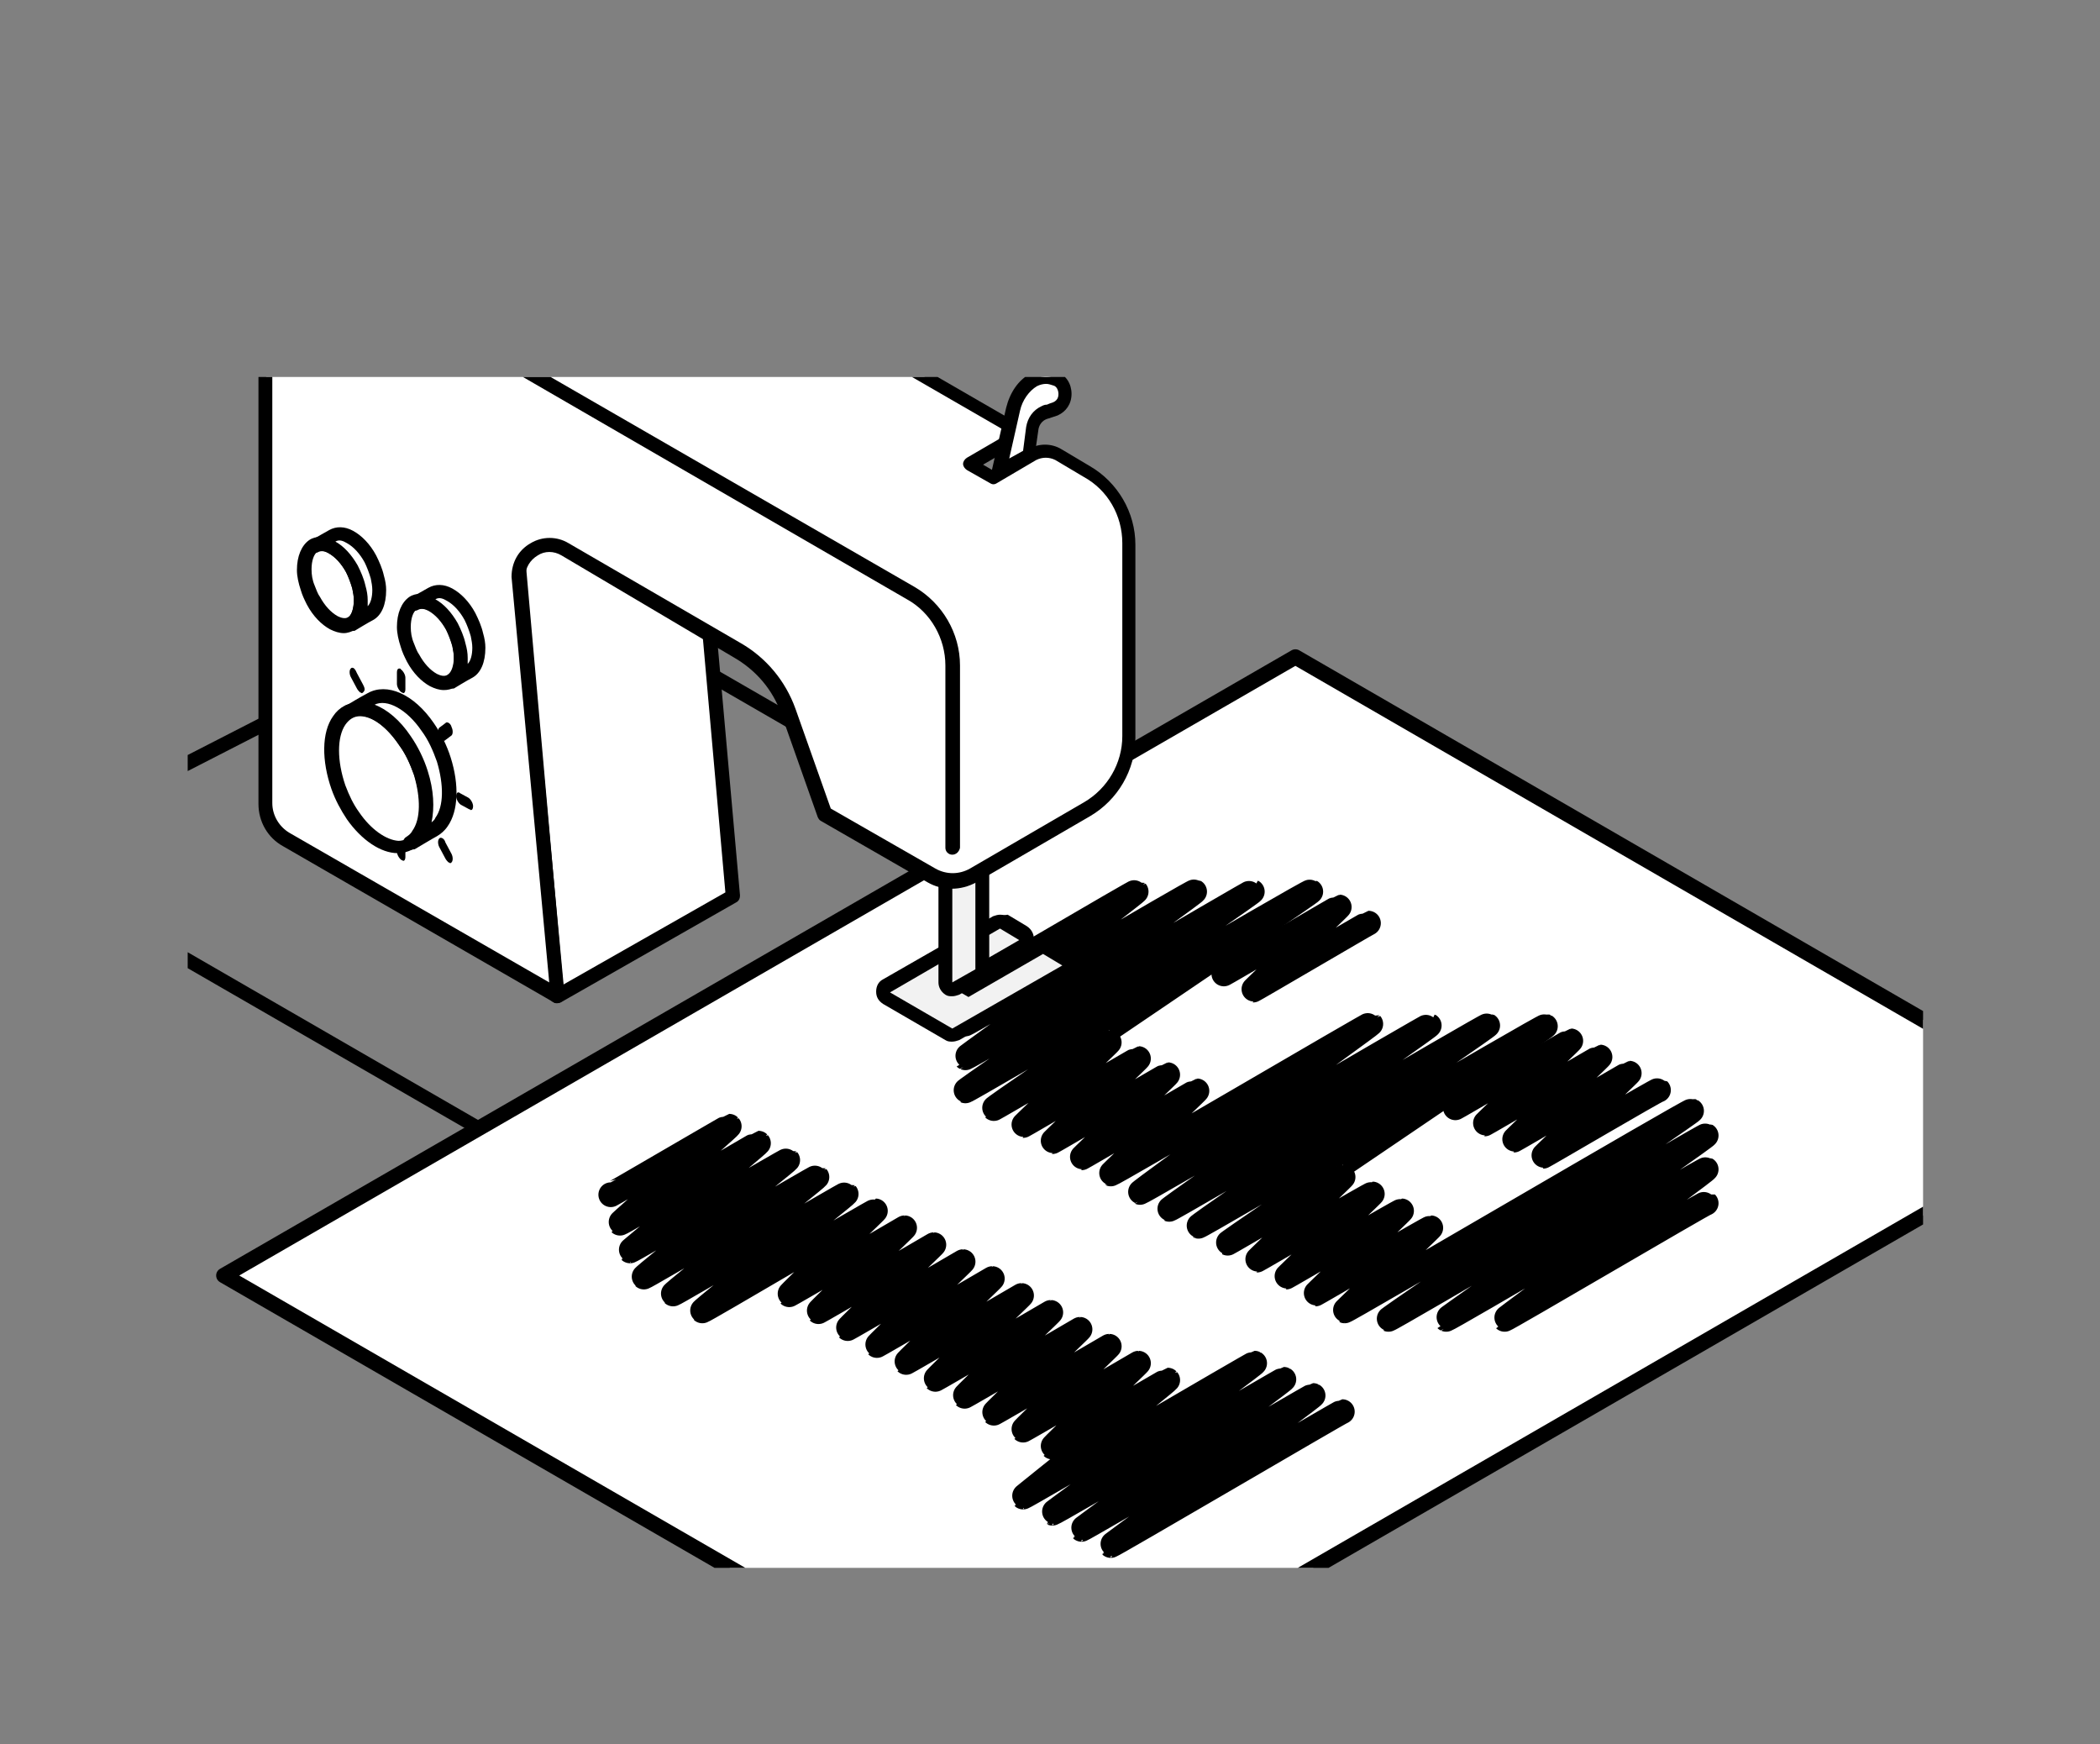 <?xml version="1.0" encoding="utf-8"?>
<!-- Generator: Adobe Illustrator 25.4.8, SVG Export Plug-In . SVG Version: 6.00 Build 0)  -->
<svg version="1.1" id="レイヤー_1" xmlns="http://www.w3.org/2000/svg" xmlns:xlink="http://www.w3.org/1999/xlink" x="0px"
	 y="0px" viewBox="0 0 273 226.7" style="enable-background:new 0 0 273 226.7;" xml:space="preserve">
<rect x="0" y="0" width="273" height="226.7" fill="#808080" stroke="none"/>
<style type="text/css">
	.st0{clip-path:url(#SVGID_00000004541827769672368160000011848907781070308783_);}
	.st1{clip-path:url(#SVGID_00000004541827769672368160000011848907781070308783_);fill:#FFFFFF;}
	
		.st2{clip-path:url(#SVGID_00000004541827769672368160000011848907781070308783_);fill:none;stroke:#000000;stroke-width:2;stroke-linecap:round;stroke-linejoin:round;}
	
		.st3{clip-path:url(#SVGID_00000004541827769672368160000011848907781070308783_);fill:none;stroke:#000000;stroke-width:3.216;stroke-linecap:round;stroke-linejoin:round;}
	.st4{clip-path:url(#SVGID_00000004541827769672368160000011848907781070308783_);fill:#F2F2F2;}
</style>
<g>
	<defs>
		<rect id="SVGID_1_" x="24.4" y="49" width="225.6" height="154.8"/>
	</defs>
	<clipPath id="SVGID_00000076573926091368581650000005902059233888426391_">
		<use xlink:href="#SVGID_1_"  style="overflow:visible;"/>
	</clipPath>
	<path style="clip-path:url(#SVGID_00000076573926091368581650000005902059233888426391_);" d="M96.8,167.5c-0.2,0-0.3,0-0.4-0.1
		L0.4,112c-0.3-0.2-0.5-0.5-0.4-0.8c0-0.3,0.2-0.6,0.5-0.8l70-35.9c0.3-0.1,0.6-0.1,0.9,0l92,53.1c0.3,0.2,0.5,0.5,0.5,0.8
		c0,0.3-0.2,0.6-0.5,0.8l-66.1,38.2C97.1,167.5,96.9,167.5,96.8,167.5 M2.8,111.3l94,54.3l64.3-37.1L70.9,76.4L2.8,111.3z"/>
	<polygon style="clip-path:url(#SVGID_00000076573926091368581650000005902059233888426391_);fill:#FFFFFF;" points="146.6,127.4 
		107.8,149.9 86,137.2 124.8,114.8 	"/>
	<path style="clip-path:url(#SVGID_00000076573926091368581650000005902059233888426391_);" d="M107.8,150.8c-0.2,0-0.3,0-0.5-0.1
		L85.5,138c-0.3-0.2-0.5-0.5-0.5-0.8c0-0.3,0.2-0.6,0.5-0.8l38.8-22.4c0.3-0.2,0.6-0.2,0.9,0l21.9,12.6c0.3,0.2,0.4,0.5,0.4,0.8
		c0,0.3-0.2,0.6-0.4,0.8l-38.8,22.4C108.1,150.7,108,150.8,107.8,150.8 M87.8,137.2l20.1,11.6l37-21.4l-20.1-11.6L87.8,137.2z"/>
	<polygon style="clip-path:url(#SVGID_00000076573926091368581650000005902059233888426391_);fill:#FFFFFF;" points="272,145.3 
		132.8,225.7 29.1,165.8 168.4,85.4 	"/>
	
		<polygon style="clip-path:url(#SVGID_00000076573926091368581650000005902059233888426391_);fill:none;stroke:#000000;stroke-width:2;stroke-linecap:round;stroke-linejoin:round;" points="
		272,145.3 132.8,225.7 29.1,165.8 168.4,85.4 	"/>
	
		<path style="clip-path:url(#SVGID_00000076573926091368581650000005902059233888426391_);fill:none;stroke:#000000;stroke-width:3.216;stroke-linecap:round;stroke-linejoin:round;" d="
		M79.4,155.3c0.1,0,15.3-8.9,15.4-8.9c0.1,0.1-14.3,12.5-14.2,12.6c0.1,0.1,17.9-10.4,18-10.4c0.1,0.1-16.8,14-16.7,14
		c0.1,0.1,20.4-11.9,20.5-11.8c0.1,0.1-18.9,15.1-18.7,15.2c0.1,0.1,22.4-13.1,22.5-13c0.1,0.1-18.9,15.1-18.7,15.2
		c0.1,0.1,22.4-13.1,22.5-13c0.1,0.1-18.9,15.1-18.7,15.2c0.1,0.1,22.4-13.1,22.5-13c0.1,0-11.3,10.8-11.2,10.9c0.1,0,15-8.7,15-8.7
		c0.1,0-11.3,10.8-11.2,10.9c0.1,0,15-8.7,15-8.7c0.1,0-11.3,10.8-11.2,10.9c0.1,0,15-8.7,15-8.7c0.1,0-11.3,10.8-11.2,10.9
		c0.1,0,15-8.7,15-8.7c0.1,0-11.3,10.8-11.2,10.9c0.1,0,15-8.7,15-8.7c0.1,0-11.3,10.8-11.2,10.9c0.1,0,15-8.7,15-8.7
		c0.1,0-11.3,10.8-11.2,10.9c0.1,0,15-8.7,15-8.7c0.1,0-11.3,10.8-11.2,10.9c0.1,0,15-8.7,15-8.7c0.1,0-11.3,10.8-11.2,10.9
		c0.1,0,15-8.7,15-8.7c0.1,0-11.3,10.8-11.2,10.9c0.1,0,14.9-8.7,15-8.7c0.1,0.1-18.9,15.2-18.8,15.2c0.1,0.1,29.9-17.4,30.1-17.4
		c0.2,0.1-26.4,19.5-26.3,19.5c0.2,0.1,29.9-17.4,30.1-17.4c0.2,0.1-26.4,19.5-26.3,19.5c0.1,0.1,29.9-17.4,30.1-17.4
		c0.2,0.1-26.4,19.5-26.3,19.5c0.1,0.1,29.9-17.4,30.1-17.4"/>
	
		<path style="clip-path:url(#SVGID_00000076573926091368581650000005902059233888426391_);fill:none;stroke:#000000;stroke-width:3.216;stroke-linecap:round;stroke-linejoin:round;" d="
		M189.2,144c0.1,0,14.9-8.7,15-8.7c0.1,0-11.3,10.8-11.2,10.8c0.1,0,14.9-8.7,15-8.7c0.1,0-11.3,10.8-11.2,10.8
		c0.1,0,14.9-8.7,15-8.7c0.1,0-11.3,10.8-11.2,10.8c0.1,0,14.9-8.7,15-8.6"/>
	
		<path style="clip-path:url(#SVGID_00000076573926091368581650000005902059233888426391_);fill:none;stroke:#000000;stroke-width:3.216;stroke-linecap:round;stroke-linejoin:round;" d="
		M159.1,126.6c0.1,0,14.9-8.7,15-8.7c0.1,0-11.3,10.8-11.2,10.8c0.1,0,14.9-8.7,15-8.7"/>
	
		<path style="clip-path:url(#SVGID_00000076573926091368581650000005902059233888426391_);fill:none;stroke:#000000;stroke-width:3.216;stroke-linecap:round;stroke-linejoin:round;" d="
		M125.5,128.7c0.1,0.1,22.1-12.9,22.2-12.8c0.1,0.1-22.3,17.1-22.2,17.2c0.1,0.1,29.6-17.3,29.8-17.2c0.2,0.1-29.9,21.5-29.8,21.6
		c0.2,0.1,37.2-21.7,37.3-21.6c0.2,0.1-37.5,25.8-37.3,25.9c0.2,0.1,44.7-26.1,44.9-25.9c0.2,0.1-41.4,28-41.2,28.2
		c0.1,0,14.9-8.7,15-8.6c0.1,0-11.3,10.8-11.2,10.8c0.1,0,14.9-8.7,15-8.7c0.1,0-11.3,10.8-11.2,10.8c0.1,0,14.9-8.7,15-8.7
		c0.1,0-11.3,10.8-11.2,10.8c0.1,0,14.9-8.7,15-8.7c0.1,0-11.3,10.8-11.2,10.8c0.2,0.1,33.7-19.6,33.8-19.5S148,154.9,148.2,155
		c0.2,0.1,37.5-21.8,37.6-21.7c0.2,0.1-34,23.8-33.8,23.9c0.2,0.1,41.2-24,41.4-23.9c0.2,0.1-37.9,26-37.6,26.1
		c0.2,0.1,44.8-26.1,45.1-26c0.2,0.1-41.5,28.1-41.3,28.2c0.1,0,14.9-8.7,15-8.6c0.1,0-11.3,10.8-11.2,10.8c0.1,0,14.9-8.7,15-8.6
		c0.1,0-11.3,10.8-11.2,10.8c0.1,0,14.9-8.7,15-8.6c0.1,0-11.3,10.8-11.2,10.8c0.1,0,14.9-8.7,15-8.6c0.1,0-11.3,10.8-11.2,10.8
		c0.2,0.1,44.8-26.1,45.1-26c0.2,0.1-39.6,27-39.4,27.1c0.2,0.1,41.1-24,41.3-23.9c0.2,0.1-33.9,23.8-33.8,23.9
		c0.2,0.1,33.6-19.6,33.8-19.5c0.2,0.1-26.3,19.4-26.2,19.5c0.1,0.1,26.1-15.2,26.2-15.1"/>
	<path style="clip-path:url(#SVGID_00000076573926091368581650000005902059233888426391_);fill:#F2F2F2;" d="M123.8,134.5
		c-0.2,0-0.3,0-0.5-0.1l-8.1-4.7c-0.3-0.2-0.4-0.5-0.4-0.8c0-0.3,0.2-0.6,0.4-0.8l14.3-8.2c0.1-0.1,0.3-0.1,0.5-0.1
		c0.2,0,0.3,0,0.4,0.1l2.5,1.5c0.3,0.2,0.4,0.5,0.4,0.8c0,0.3-0.2,0.6-0.4,0.8l-8.4,4.8l1.3,0.7l9.3-5.4c0.1-0.1,0.3-0.1,0.4-0.1
		s0.3,0,0.5,0.1l2.5,1.5c0.3,0.2,0.5,0.5,0.5,0.8c0,0.3-0.2,0.6-0.5,0.8l-14.3,8.2C124.1,134.5,124,134.5,123.8,134.5"/>
	<path style="clip-path:url(#SVGID_00000076573926091368581650000005902059233888426391_);" d="M130,120.7l2.5,1.5l-9.7,5.6l3.1,1.8
		l9.7-5.6l2.5,1.5l-14.3,8.2l-8.1-4.7L130,120.7z M130,118.9c-0.3,0-0.6,0.1-0.9,0.2l-14.3,8.2c-0.6,0.3-0.9,0.9-0.9,1.6
		s0.3,1.2,0.9,1.6l8.1,4.7c0.3,0.2,0.6,0.2,0.9,0.2c0.3,0,0.6-0.1,0.9-0.2l14.3-8.2c0.6-0.3,0.9-0.9,0.9-1.6c0-0.6-0.3-1.2-0.9-1.6
		l-2.5-1.5c-0.3-0.2-0.6-0.2-0.9-0.2c-0.3,0-0.6,0.1-0.9,0.2l-0.4,0.2c0-0.1,0.1-0.3,0.1-0.5c0-0.6-0.3-1.2-0.9-1.6l-2.5-1.5
		C130.6,119,130.3,118.9,130,118.9"/>
	<path style="clip-path:url(#SVGID_00000076573926091368581650000005902059233888426391_);fill:#F2F2F2;" d="M123.8,128.7
		c-0.2,0-0.3,0-0.5-0.1c-0.3-0.2-0.4-0.5-0.4-0.8v-27.5c0-0.3,0.2-0.6,0.4-0.8l3-1.7c0.1-0.1,0.3-0.1,0.4-0.1s0.3,0,0.5,0.1
		c0.3,0.2,0.4,0.5,0.4,0.8V126c0,0.3-0.2,0.6-0.4,0.8l-3,1.7C124.1,128.6,124,128.7,123.8,128.7"/>
	<path style="clip-path:url(#SVGID_00000076573926091368581650000005902059233888426391_);" d="M126.8,98.5V126l-3,1.7v-27.5
		L126.8,98.5z M126.8,96.7c-0.3,0-0.6,0.1-0.9,0.2l-3,1.7c-0.6,0.3-0.9,0.9-0.9,1.6v27.5c0,0.6,0.3,1.2,0.9,1.6
		c0.3,0.2,0.6,0.2,0.9,0.2c0.3,0,0.6-0.1,0.9-0.2l3-1.7c0.6-0.3,0.9-0.9,0.9-1.6V98.5c0-0.6-0.3-1.2-0.9-1.6
		C127.4,96.8,127.1,96.7,126.8,96.7"/>
	<polygon style="clip-path:url(#SVGID_00000076573926091368581650000005902059233888426391_);fill:#FFFFFF;" points="95.3,116.5 
		72.4,129.5 67.4,72.2 90.2,59.2 	"/>
	<path style="clip-path:url(#SVGID_00000076573926091368581650000005902059233888426391_);" d="M72.4,130.4c-0.1,0-0.3,0-0.4-0.1
		c-0.3-0.1-0.5-0.4-0.5-0.7l-5.1-57.3c0-0.4,0.1-0.7,0.5-0.9l22.8-13c0.3-0.2,0.6-0.2,0.9,0c0.3,0.1,0.5,0.4,0.5,0.7l5.1,57.3
		c0,0.3-0.1,0.7-0.5,0.9l-22.8,13C72.7,130.4,72.6,130.4,72.4,130.4 M68.3,72.7l4.9,55.3l21.1-12l-4.9-55.3L68.3,72.7z"/>
	<path style="clip-path:url(#SVGID_00000076573926091368581650000005902059233888426391_);fill:#FFFFFF;" d="M141.4,61.2l-3.7-2.2
		c-1.1-0.6-2.4-0.6-3.4,0l-5.1,3l-3-1.7l6.8-3.9L62.3,15.6c-1.1-0.6-2.3-0.5-3.2,0v0l0,0c0,0,0,0,0,0L36.2,28.8h0
		c-1,0.5-1.6,1.5-1.6,2.8v72.8c0,1.9,1,3.7,2.7,4.7l35.2,20.3l-5.1-54.6c0-3.1,3.4-5.1,6.1-3.5l22.4,13c3.1,1.8,5.5,4.6,6.7,8
		l4.7,13.3l13.9,8c1.7,1,3.8,1,5.4,0l14.8-8.6c3.4-1.9,5.4-5.5,5.4-9.4V70.6C146.8,66.7,144.7,63.2,141.4,61.2"/>
	<path style="clip-path:url(#SVGID_00000076573926091368581650000005902059233888426391_);" d="M72.4,130.4c-0.2,0-0.3,0-0.4-0.1
		L36.8,110c-2-1.1-3.2-3.2-3.2-5.5V31.6c0-1.5,0.8-2.8,2.1-3.6l22.9-13.2c1.3-0.8,2.8-0.8,4.1,0l70.6,40.8c0.3,0.2,0.5,0.5,0.5,0.8
		c0,0.3-0.2,0.6-0.5,0.8l-5.5,3.2l1.2,0.7l4.7-2.7c1.3-0.8,3-0.8,4.3,0l3.7,2.2c3.6,2.1,5.9,6,5.9,10.2v25.1c0,4.2-2.3,8.1-5.9,10.2
		l-14.8,8.6c-2,1.1-4.4,1.1-6.3,0l-13.9-8c-0.2-0.1-0.3-0.3-0.4-0.5l-4.7-13.3c-1.1-3.2-3.3-5.8-6.3-7.5L73,72.2
		c-1-0.6-2.2-0.6-3.1,0c-1,0.6-1.6,1.6-1.6,2.7l5.1,54.5c0,0.3-0.1,0.7-0.4,0.8C72.8,130.3,72.6,130.4,72.4,130.4 M60.7,16.1
		c-0.4,0-0.8,0.1-1.2,0.3L36.6,29.6c-0.7,0.4-1.2,1.2-1.2,2v72.8c0,1.6,0.9,3.1,2.3,3.9l33.7,19.4L66.5,75c0-1.9,0.9-3.5,2.5-4.4
		c1.5-0.9,3.4-0.9,4.9,0l22.4,13c3.3,1.9,5.8,4.9,7.1,8.5l4.6,13l13.6,7.8c1.4,0.8,3.1,0.8,4.5,0l14.8-8.6c3.1-1.8,5-5.1,5-8.6V70.6
		c0-3.6-1.9-6.9-5-8.6l-3.7-2.2c-0.8-0.4-1.7-0.4-2.5,0l-5.1,3c-0.3,0.2-0.6,0.2-0.9,0l-3-1.7c-0.3-0.2-0.5-0.5-0.5-0.8
		s0.2-0.6,0.5-0.8l5.5-3.2l-69.3-40C61.5,16.2,61.1,16.1,60.7,16.1"/>
	<path style="clip-path:url(#SVGID_00000076573926091368581650000005902059233888426391_);fill:#FFFFFF;" d="M52.2,87
		c-0.3-0.2-0.6,0-0.6,0.4v1.5c0,0.4,0.3,0.9,0.6,1.1c0.3,0.2,0.6,0,0.6-0.4v-1.5C52.7,87.7,52.5,87.2,52.2,87"/>
	<path style="clip-path:url(#SVGID_00000076573926091368581650000005902059233888426391_);" d="M51.9,86.9c-0.2,0-0.3,0.2-0.3,0.5
		v1.5c0,0.4,0.3,0.9,0.6,1.1c0.1,0,0.2,0.1,0.2,0.1c0.2,0,0.3-0.2,0.3-0.5v-1.5c0-0.4-0.3-0.9-0.6-1.1C52.1,86.9,52,86.9,51.9,86.9"
		/>
	<path style="clip-path:url(#SVGID_00000076573926091368581650000005902059233888426391_);fill:#FFFFFF;" d="M46.4,87.3
		c-0.2-0.4-0.6-0.6-0.8-0.5c-0.2,0.2-0.2,0.7,0,1.1l0.8,1.5c0.1,0.2,0.3,0.4,0.4,0.5c0.2,0.1,0.3,0.1,0.4,0c0.1-0.1,0.2-0.2,0.2-0.4
		c0-0.2-0.1-0.4-0.2-0.6L46.4,87.3z"/>
	<path style="clip-path:url(#SVGID_00000076573926091368581650000005902059233888426391_);" d="M45.8,86.8c-0.1,0-0.1,0-0.2,0.1
		c-0.2,0.2-0.2,0.7,0,1.1l0.8,1.5c0.1,0.2,0.3,0.4,0.4,0.5c0.1,0,0.2,0.1,0.2,0.1c0.1,0,0.1,0,0.2-0.1c0.1-0.1,0.2-0.2,0.2-0.4
		c0-0.2-0.1-0.4-0.2-0.6l-0.8-1.5C46.2,87,46,86.8,45.8,86.8"/>
	<path style="clip-path:url(#SVGID_00000076573926091368581650000005902059233888426391_);fill:#FFFFFF;" d="M46.4,102.7l-0.8,0.6
		c-0.2,0.2-0.2,0.7,0,1.1c0.1,0.2,0.3,0.4,0.4,0.5c0.2,0.1,0.3,0.1,0.4,0l0.8-0.6c0.1-0.1,0.2-0.2,0.2-0.4c0-0.2-0.1-0.4-0.2-0.6
		C47,102.8,46.6,102.5,46.4,102.7"/>
	<path style="clip-path:url(#SVGID_00000076573926091368581650000005902059233888426391_);" d="M46.5,102.6c-0.1,0-0.1,0-0.2,0.1
		l-0.8,0.6c-0.2,0.2-0.2,0.7,0,1.1c0.1,0.2,0.3,0.4,0.4,0.5c0.1,0,0.2,0.1,0.2,0.1c0.1,0,0.1,0,0.2-0.1l0.8-0.6
		c0.1-0.1,0.2-0.2,0.2-0.4c0-0.2-0.1-0.4-0.2-0.6C47,102.8,46.7,102.6,46.5,102.6"/>
	<path style="clip-path:url(#SVGID_00000076573926091368581650000005902059233888426391_);fill:#FFFFFF;" d="M52.2,108.8
		c-0.3-0.2-0.6,0-0.6,0.4v1.5c0,0.4,0.3,0.9,0.6,1.1c0.3,0.2,0.6,0,0.6-0.4v-1.5C52.7,109.5,52.5,109,52.2,108.8"/>
	<path style="clip-path:url(#SVGID_00000076573926091368581650000005902059233888426391_);" d="M51.9,108.7c-0.2,0-0.3,0.2-0.3,0.5
		v1.5c0,0.4,0.3,0.9,0.6,1.1c0.1,0,0.2,0.1,0.2,0.1c0.2,0,0.3-0.2,0.3-0.5v-1.5c0-0.4-0.3-0.9-0.6-1.1
		C52.1,108.7,52,108.7,51.9,108.7"/>
	<path style="clip-path:url(#SVGID_00000076573926091368581650000005902059233888426391_);fill:#FFFFFF;" d="M58,109.4
		c-0.2-0.4-0.6-0.6-0.8-0.5c-0.2,0.2-0.2,0.7,0,1.1l0.8,1.5c0.1,0.2,0.3,0.4,0.4,0.5c0.2,0.1,0.3,0.1,0.4,0c0.2-0.2,0.2-0.7,0-1.1
		L58,109.4z"/>
	<path style="clip-path:url(#SVGID_00000076573926091368581650000005902059233888426391_);" d="M57.3,108.9c-0.1,0-0.1,0-0.2,0.1
		c-0.2,0.2-0.2,0.7,0,1.1l0.8,1.5c0.1,0.2,0.3,0.4,0.4,0.5c0.1,0,0.2,0.1,0.2,0.1c0.1,0,0.1,0,0.2-0.1c0.2-0.2,0.2-0.7,0-1.1
		l-0.8-1.5C57.8,109.1,57.5,108.9,57.3,108.9"/>
	<path style="clip-path:url(#SVGID_00000076573926091368581650000005902059233888426391_);fill:#FFFFFF;" d="M60.9,103.7l-1.1-0.6
		c-0.3-0.2-0.6,0-0.6,0.4c0,0.4,0.3,0.9,0.6,1.1l1.1,0.6c0.3,0.2,0.6,0,0.6-0.4C61.5,104.3,61.2,103.8,60.9,103.7"/>
	<path style="clip-path:url(#SVGID_00000076573926091368581650000005902059233888426391_);" d="M59.6,103c-0.2,0-0.3,0.2-0.3,0.5
		c0,0.4,0.3,0.9,0.6,1.1l1.1,0.6c0.1,0,0.2,0.1,0.2,0.1c0.2,0,0.3-0.2,0.3-0.5c0-0.4-0.3-0.9-0.6-1.1l-1.1-0.6
		C59.7,103,59.6,103,59.6,103"/>
	<path style="clip-path:url(#SVGID_00000076573926091368581650000005902059233888426391_);fill:#FFFFFF;" d="M57.9,94l-0.8,0.6
		c-0.2,0.2-0.2,0.7,0,1.1c0.1,0.2,0.3,0.4,0.4,0.5c0.2,0.1,0.3,0.1,0.4,0l0.8-0.6c0.2-0.2,0.2-0.7,0-1.1C58.5,94,58.1,93.8,57.9,94"
		/>
	<path style="clip-path:url(#SVGID_00000076573926091368581650000005902059233888426391_);" d="M58.1,93.9c-0.1,0-0.1,0-0.2,0.1
		l-0.8,0.6c-0.2,0.2-0.2,0.7,0,1.1c0.1,0.2,0.3,0.4,0.4,0.5c0.1,0,0.2,0.1,0.2,0.1c0.1,0,0.1,0,0.2-0.1l0.8-0.6
		c0.2-0.2,0.2-0.7,0-1.1C58.6,94.1,58.3,93.9,58.1,93.9"/>
	<path style="clip-path:url(#SVGID_00000076573926091368581650000005902059233888426391_);fill:#FFFFFF;" d="M54.7,100.5
		c-0.5-1.5-1.2-2.9-2.1-4.3c-2.8-4.1-6.6-5.3-8.5-2.6c-1.3,1.9-1.3,5.4-0.1,8.7c0.5,1.3,1.1,2.5,1.9,3.7c2.8,4.1,6.6,5.3,8.5,2.6
		C55.6,106.7,55.7,103.6,54.7,100.5"/>
	<path style="clip-path:url(#SVGID_00000076573926091368581650000005902059233888426391_);" d="M51.7,110.9L51.7,110.9
		c-2.2,0-4.7-1.7-6.6-4.4c-0.8-1.2-1.5-2.5-2-3.9c-1.3-3.7-1.3-7.4,0.2-9.5c0.8-1.2,2-1.8,3.4-1.8h0c2.2,0,4.7,1.7,6.6,4.4
		c0.9,1.3,1.7,2.9,2.2,4.5c1.1,3.5,1,6.9-0.4,8.9C54.3,110.2,53.1,110.9,51.7,110.9 M46.8,93.1c-0.8,0-1.4,0.4-1.9,1.1
		c-1.1,1.6-1.1,4.7,0,7.9c0.5,1.3,1,2.4,1.8,3.5c1.5,2.2,3.5,3.6,5.1,3.7h0c0.8,0,1.4-0.4,1.9-1.1c1.1-1.5,1.1-4.3,0.2-7.3v0
		c-0.5-1.4-1.1-2.8-2-4C50.3,94.5,48.4,93.1,46.8,93.1L46.8,93.1z"/>
	<path style="clip-path:url(#SVGID_00000076573926091368581650000005902059233888426391_);fill:#FFFFFF;" d="M57.6,98.8
		c-0.5-1.5-1.2-2.9-2.1-4.3c-2.3-3.4-5.4-4.8-7.4-3.6c-0.4,0.2-2.9,1.6-2.9,1.6v0c2-1.1,5,0.3,7.3,3.7c0.9,1.3,1.6,2.8,2.1,4.3
		c1,3.1,0.9,6.3-0.3,8.1c-0.3,0.4-0.7,0.8-1.1,1l0,0c0,0,2.5-1.4,2.9-1.7c0.4-0.2,0.8-0.6,1.1-1.1C58.6,105,58.6,101.9,57.6,98.8"/>
	<path style="clip-path:url(#SVGID_00000076573926091368581650000005902059233888426391_);" d="M53.3,110.5c-0.2,0-0.4-0.1-0.5-0.2
		c-0.2-0.2-0.4-0.5-0.4-0.8c0-0.3,0.2-0.6,0.4-0.7c0.3-0.2,0.6-0.4,0.8-0.8c1.1-1.5,1.1-4.3,0.2-7.3c-0.5-1.4-1.1-2.8-2-4
		c-2-2.9-4.5-4.3-6.1-3.4c-0.3,0.2-0.6,0.1-0.9,0c-0.3-0.2-0.4-0.5-0.4-0.8c0-0.3,0-0.4,0.5-0.8l0,0c0.1,0,0.2-0.1,0.3-0.1
		c0.5-0.3,1.3-0.8,2.6-1.5c2.5-1.4,6,0.1,8.6,3.9c0.9,1.3,1.7,2.9,2.2,4.5c1.1,3.5,1,6.9-0.4,8.9c-0.4,0.6-0.9,1-1.4,1.3
		c-0.4,0.2-2.9,1.7-2.9,1.7C53.6,110.4,53.4,110.5,53.3,110.5 M48.7,91.6c1.6,0.6,3.3,2,4.7,4.1c0.9,1.3,1.7,2.9,2.2,4.5
		c0.8,2.5,0.9,4.8,0.5,6.7c0.2-0.2,0.4-0.3,0.5-0.6c1.1-1.5,1.1-4.3,0.2-7.3v0c-0.5-1.4-1.1-2.8-2-4C52.9,92.2,50.3,90.8,48.7,91.6"
		/>
	<path style="clip-path:url(#SVGID_00000076573926091368581650000005902059233888426391_);fill:#FFFFFF;" d="M46.6,76.3
		c-0.2-0.8-0.5-1.6-0.9-2.4c-0.7-1.2-1.6-2.3-2.6-2.8c-2-1.1-3.6,0.3-3.5,3c0,0.8,0.2,1.6,0.4,2.4c0.2,0.6,0.4,1.2,0.7,1.7
		c0.7,1.2,1.6,2.3,2.6,2.8c2,1.1,3.6-0.3,3.5-3C46.9,77.4,46.8,76.8,46.6,76.3"/>
	<path style="clip-path:url(#SVGID_00000076573926091368581650000005902059233888426391_);" d="M44.7,82.3c-0.6,0-1.2-0.2-1.8-0.5
		c-1.1-0.6-2.2-1.7-3-3.2c-0.3-0.6-0.6-1.2-0.8-1.9c-0.3-0.9-0.5-1.8-0.5-2.6c0-1.8,0.6-3.2,1.6-3.9c0.9-0.6,2.1-0.5,3.2,0.1
		c1.1,0.6,2.2,1.7,3,3.2c0.4,0.8,0.8,1.7,1,2.6c0.2,0.7,0.3,1.3,0.3,1.9c0,1.8-0.6,3.2-1.6,3.9C45.7,82.1,45.2,82.3,44.7,82.3
		 M41.8,71.6c-0.2,0-0.4,0-0.5,0.1c-0.5,0.3-0.8,1.2-0.8,2.3c0,0.7,0.1,1.4,0.4,2.1c0.2,0.5,0.4,1.1,0.7,1.5c0.6,1.1,1.4,2,2.3,2.5
		c0.4,0.2,1,0.4,1.4,0.1C45.7,80,46,79.1,46,78c0-0.5-0.1-1-0.2-1.5c0,0,0,0,0,0c-0.2-0.7-0.5-1.5-0.8-2.1c-0.6-1.1-1.4-2-2.3-2.5
		C42.4,71.7,42.1,71.6,41.8,71.6"/>
	<path style="clip-path:url(#SVGID_00000076573926091368581650000005902059233888426391_);fill:#FFFFFF;" d="M49,74.9
		c-0.2-0.8-0.5-1.6-0.9-2.4c-0.7-1.2-1.6-2.3-2.6-2.8c-0.9-0.5-1.7-0.5-2.3-0.1c-0.3,0.2-2.3,1.3-2.3,1.3l0,0
		c0.6-0.3,1.4-0.3,2.2,0.2c1,0.5,1.9,1.6,2.6,2.8c0.4,0.7,0.7,1.5,0.9,2.4c0.1,0.6,0.2,1.2,0.2,1.7c0,1.6-0.5,2.7-1.3,3.1l0,0
		c0,0,1.7-1,2.4-1.4c0.8-0.5,1.3-1.6,1.3-3.1C49.2,76.1,49.1,75.5,49,74.9"/>
	<path style="clip-path:url(#SVGID_00000076573926091368581650000005902059233888426391_);" d="M45.6,82c-0.1,0-0.2,0-0.3-0.1
		c-0.3-0.1-0.5-0.3-0.5-0.6c-0.1-0.4,0.1-0.8,0.4-1C45.7,80,46,79.1,46,78c0-0.5-0.1-1-0.2-1.5c-0.2-0.7-0.5-1.5-0.8-2.1
		c-0.6-1.1-1.4-2-2.3-2.5c-0.4-0.2-0.9-0.4-1.4-0.1c-0.2,0.1-0.5,0.1-0.7,0c-0.2-0.1-0.4-0.3-0.5-0.5c-0.1-0.4,0-0.9,0.4-1.1
		l2.3-1.3c0.9-0.5,2-0.5,3.1,0.1c1.1,0.6,2.2,1.7,3,3.2c0.4,0.8,0.8,1.7,1,2.6c0,0,0,0,0,0c0.2,0.7,0.3,1.3,0.3,1.9
		c0,1.9-0.6,3.3-1.7,3.9c-0.6,0.3-2.4,1.4-2.4,1.4C45.9,82,45.7,82,45.6,82 M43.6,70.4c1.1,0.6,2.1,1.7,2.9,3.1
		c0.4,0.8,0.8,1.7,1,2.6c0.2,0.7,0.3,1.3,0.3,1.9c0,0.3,0,0.6,0,0.8c0.4-0.4,0.6-1.2,0.6-2.1c0-0.5-0.1-1-0.2-1.5
		c-0.2-0.7-0.5-1.5-0.8-2.1c-0.6-1.1-1.4-2-2.3-2.5C44.6,70.3,44.1,70.1,43.6,70.4"/>
	<path style="clip-path:url(#SVGID_00000076573926091368581650000005902059233888426391_);fill:#FFFFFF;" d="M59.6,83.7
		c-0.2-0.8-0.5-1.6-0.9-2.4c-0.7-1.2-1.6-2.3-2.6-2.8c-2-1.1-3.6,0.3-3.5,3c0,0.8,0.2,1.6,0.4,2.4c0.2,0.6,0.4,1.2,0.7,1.7
		c0.7,1.2,1.6,2.3,2.6,2.8c2,1.1,3.6-0.3,3.5-3C59.8,84.9,59.8,84.3,59.6,83.7"/>
	<path style="clip-path:url(#SVGID_00000076573926091368581650000005902059233888426391_);" d="M57.7,89.7c-0.6,0-1.2-0.2-1.8-0.5
		c-1.1-0.6-2.2-1.7-3-3.2c-0.3-0.6-0.6-1.2-0.8-1.9c-0.3-0.9-0.5-1.8-0.5-2.6c0-1.8,0.6-3.2,1.6-3.9c0.9-0.6,2.1-0.5,3.2,0.1
		c1.1,0.6,2.2,1.7,3,3.2c0.4,0.8,0.8,1.7,1,2.6c0.2,0.7,0.3,1.3,0.3,1.9c0,1.8-0.6,3.2-1.6,3.9C58.7,89.6,58.2,89.7,57.7,89.7
		 M54.7,79.1c-0.2,0-0.4,0-0.5,0.1c-0.5,0.3-0.8,1.2-0.8,2.3c0,0.7,0.1,1.4,0.4,2.1c0.2,0.5,0.4,1.1,0.7,1.5c0.6,1.1,1.4,2,2.3,2.5
		c0.4,0.2,1,0.4,1.4,0.1c0.5-0.3,0.8-1.2,0.8-2.3c0-0.5-0.1-1-0.2-1.5c0,0,0,0,0,0c-0.2-0.7-0.5-1.5-0.8-2.1c-0.6-1.1-1.4-2-2.3-2.5
		C55.4,79.2,55.1,79.1,54.7,79.1"/>
	<path style="clip-path:url(#SVGID_00000076573926091368581650000005902059233888426391_);fill:#FFFFFF;" d="M62,82.4
		c-0.2-0.8-0.5-1.6-0.9-2.4c-0.7-1.2-1.6-2.3-2.6-2.8c-0.9-0.5-1.7-0.5-2.3-0.1c-0.3,0.2-2.3,1.3-2.3,1.3l0,0
		c0.6-0.3,1.4-0.3,2.2,0.2c1,0.5,1.9,1.6,2.6,2.8c0.4,0.7,0.7,1.5,0.9,2.4c0.1,0.6,0.2,1.2,0.2,1.7c0,1.6-0.5,2.7-1.3,3.1l0,0
		c0,0,1.7-1,2.4-1.4c0.8-0.5,1.3-1.6,1.3-3.1C62.2,83.5,62.1,83,62,82.4"/>
	<path style="clip-path:url(#SVGID_00000076573926091368581650000005902059233888426391_);" d="M58.6,89.5c-0.1,0-0.2,0-0.3-0.1
		c-0.3-0.1-0.5-0.3-0.5-0.6c-0.1-0.4,0.1-0.8,0.4-1c0.5-0.3,0.9-1.2,0.8-2.3c0-0.5-0.1-1-0.2-1.5c-0.2-0.7-0.5-1.5-0.8-2.1
		c-0.6-1.1-1.4-2-2.3-2.5c-0.4-0.2-0.9-0.4-1.4-0.1c-0.4,0.2-1,0.1-1.2-0.4c-0.2-0.4-0.1-1,0.3-1.2l2.3-1.3c0.9-0.5,2-0.5,3.1,0.1
		c1.1,0.6,2.2,1.7,3,3.2c0.4,0.8,0.8,1.7,1,2.6v0c0.2,0.7,0.3,1.3,0.3,1.9c0,1.9-0.6,3.3-1.7,3.9c-0.6,0.3-2.4,1.4-2.4,1.4
		C58.9,89.5,58.7,89.5,58.6,89.5 M56.6,77.9c1.1,0.6,2.1,1.7,2.9,3.1c0.4,0.8,0.8,1.7,1,2.6c0.2,0.7,0.3,1.3,0.3,1.9
		c0,0.3,0,0.6,0,0.8c0.4-0.4,0.6-1.2,0.6-2.1c0-0.5-0.1-1-0.2-1.5c-0.2-0.7-0.5-1.5-0.8-2.1c-0.6-1.1-1.4-2-2.3-2.5
		C57.6,77.8,57.1,77.6,56.6,77.9"/>
	<path style="clip-path:url(#SVGID_00000076573926091368581650000005902059233888426391_);" d="M123.8,111.1c-0.5,0-0.9-0.4-0.9-0.9
		V86.5c0-3.5-1.9-6.9-5-8.6L41.2,33.5c-0.4-0.2-0.6-0.8-0.3-1.2c0.2-0.4,0.8-0.6,1.2-0.3l76.8,44.3c3.6,2.1,5.9,6,5.9,10.2v23.7
		C124.7,110.7,124.3,111.1,123.8,111.1"/>
	<path style="clip-path:url(#SVGID_00000076573926091368581650000005902059233888426391_);fill:#FFFFFF;" d="M137.2,49.2
		c-2.5-1-4.9,1.2-5.6,4l-1.9,8.3l4-2.3l0.5-3.5c0.1-0.9,0.7-1.6,1.5-2c0.4-0.2,0.9-0.3,1.5-0.5C139,52.4,138.8,49.8,137.2,49.2"/>
	<path style="clip-path:url(#SVGID_00000076573926091368581650000005902059233888426391_);" d="M129.7,62.4c-0.2,0-0.4-0.1-0.5-0.2
		c-0.3-0.2-0.4-0.6-0.3-0.9l1.9-8.3c0.5-2,1.6-3.6,3.1-4.4c1.2-0.6,2.4-0.7,3.6-0.2c1.1,0.4,1.8,1.5,1.8,2.8c0,1.3-0.7,2.3-1.8,2.8
		c-0.3,0.1-0.6,0.2-0.9,0.3c-0.2,0.1-0.4,0.1-0.6,0.2c-0.5,0.2-0.9,0.7-1,1.3l-0.5,3.5c0,0.3-0.2,0.5-0.4,0.6l-4,2.3
		C130.1,62.4,129.9,62.4,129.7,62.4 M136,49.9c-0.4,0-0.8,0.1-1.2,0.3c-1,0.6-1.9,1.8-2.2,3.2l-1.4,6.2l1.8-1l0.4-3.1
		c0.2-1.2,0.9-2.2,2-2.7c0.2-0.1,0.4-0.2,0.7-0.2c0.2-0.1,0.5-0.2,0.8-0.3c0.7-0.3,0.7-0.9,0.7-1.1c0-0.4-0.2-1-0.7-1.1
		C136.6,50,136.3,49.9,136,49.9"/>
</g>
</svg>
